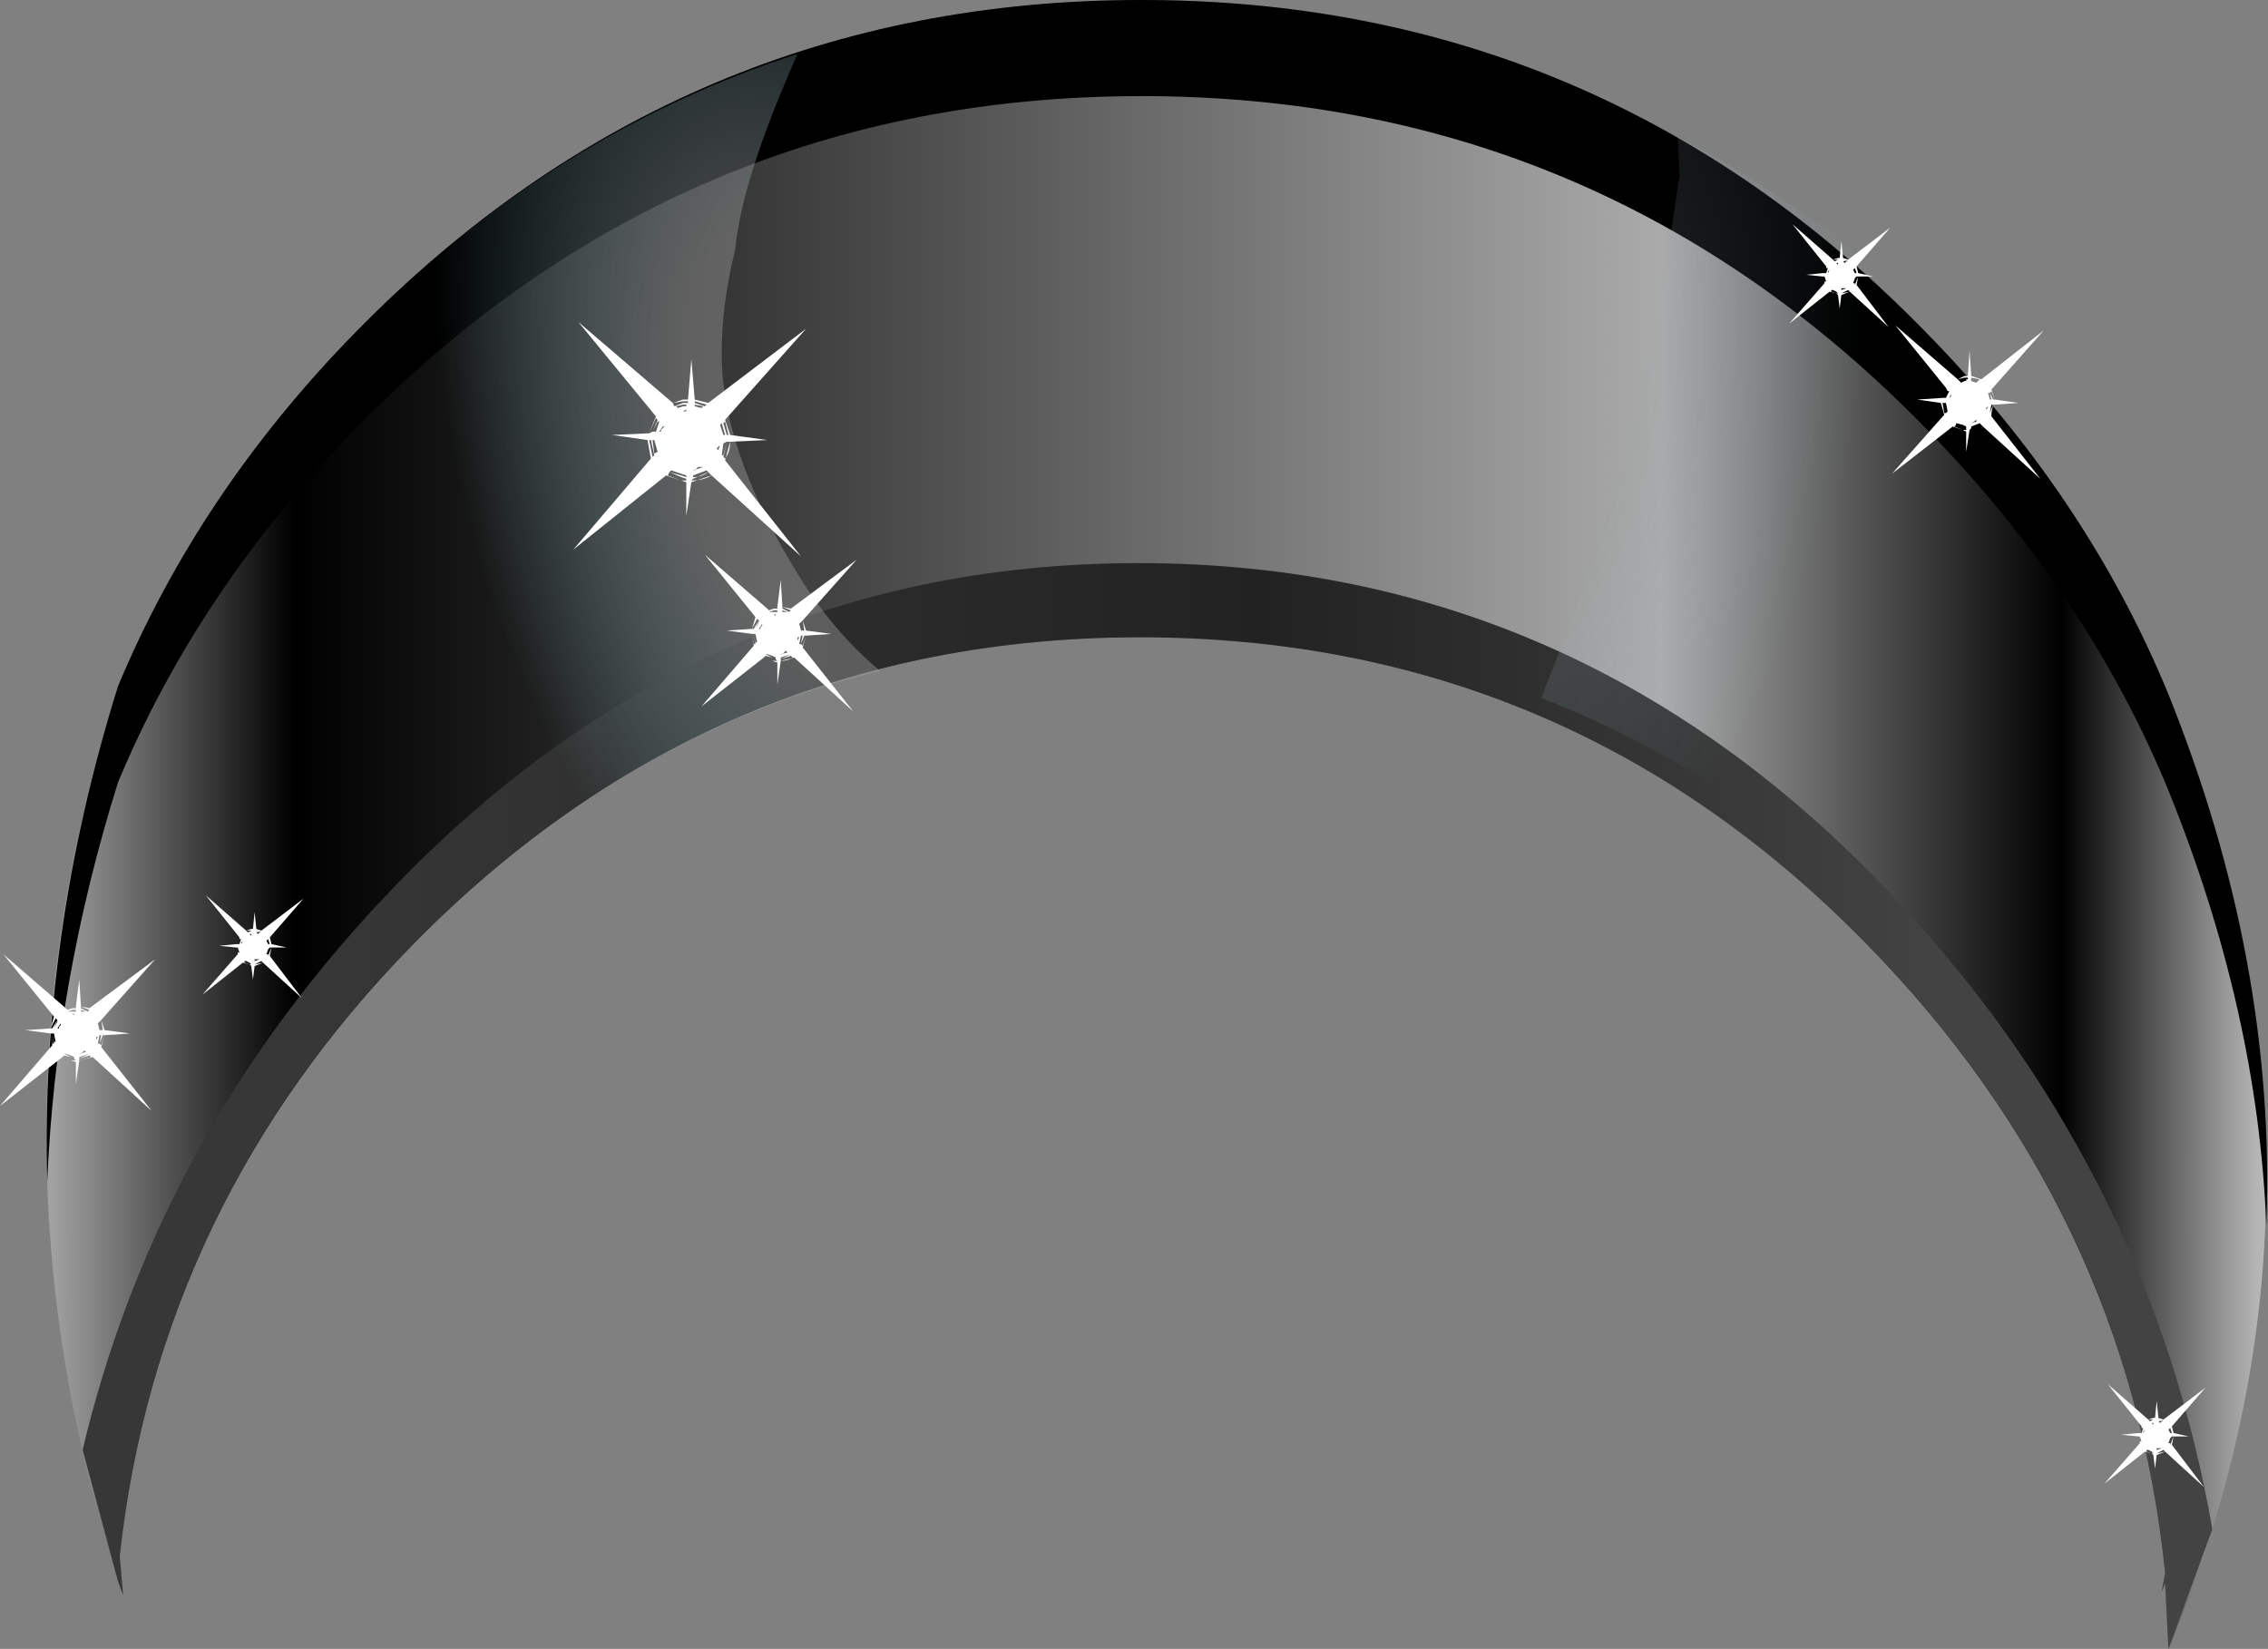 <?xml version="1.0" encoding="UTF-8" standalone="no"?>
<svg xmlns:xlink="http://www.w3.org/1999/xlink" height="48.9px" width="67.25px" xmlns="http://www.w3.org/2000/svg">
  <rect width="100%" height="100%" fill="#808080" stroke="none"/>
  <g transform="matrix(1.0, 0.0, 0.0, 1.0, 33.6, 24.45)">
    <path d="M-21.35 3.55 Q-28.9 11.25 -30.05 21.7 L-29.95 22.85 -30.1 22.45 Q-34.35 9.2 -30.1 -4.1 -27.7 -9.85 -23.05 -14.6 -13.4 -24.45 0.25 -24.45 13.9 -24.45 23.5 -14.6 28.3 -9.7 30.7 -3.85 36.5 10.65 30.7 24.45 L30.6 22.5 30.5 22.75 30.6 22.2 Q29.5 11.45 21.75 3.55 12.85 -5.55 0.2 -5.55 -12.4 -5.55 -21.35 3.55" fill="url(#gradient0)" fill-rule="evenodd" stroke="none"/>
    <path d="M0.2 -5.55 Q-12.4 -5.55 -21.35 3.55 -28.9 11.25 -30.05 21.7 L-29.95 22.85 -30.1 22.45 -31.15 18.55 Q-29.05 9.7 -22.75 2.75 -13.25 -7.75 0.15 -7.75 13.65 -7.75 23.1 2.75 30.2 10.6 32.0 20.9 L30.7 24.45 30.6 22.5 30.5 22.75 30.6 22.2 Q29.5 11.45 21.75 3.55 12.85 -5.55 0.2 -5.55" fill="url(#gradient1)" fill-rule="evenodd" stroke="none"/>
    <path d="M23.5 -11.75 Q13.9 -21.6 0.25 -21.6 -13.4 -21.6 -23.05 -11.75 -27.7 -7.0 -30.1 -1.25 -31.95 4.65 -32.2 10.6 -32.4 3.25 -30.1 -4.1 -27.7 -9.85 -23.05 -14.6 -13.4 -24.45 0.25 -24.45 13.9 -24.45 23.5 -14.6 28.3 -9.7 30.7 -3.85 33.9 4.1 33.6 11.9 33.35 5.55 30.7 -1.0 28.3 -6.85 23.5 -11.75" fill="#000000" fill-rule="evenodd" stroke="none"/>
    <path d="M-10.05 -7.6 Q-8.95 -5.75 -7.5 -4.55 -13.05 -3.2 -17.6 0.3 -18.1 -4.25 -19.85 -8.25 -21.1 -11.1 -23.4 -14.2 L-23.05 -14.6 Q-17.25 -20.5 -9.95 -22.85 -11.6 -19.15 -11.8 -17.05 -12.2 -15.45 -12.2 -13.95 -12.2 -11.15 -10.05 -7.6" fill="url(#gradient2)" fill-rule="evenodd" stroke="none"/>
    <path d="M16.15 -20.4 Q20.45 -18.15 24.15 -14.55 L24.55 -14.2 Q22.15 -11.2 20.95 -8.4 19.15 -4.55 18.65 -0.2 15.55 -2.4 12.1 -3.75 L13.35 -6.95 Q14.7 -10.7 15.6 -15.2 L16.2 -19.25 16.15 -20.4" fill="url(#gradient3)" fill-rule="evenodd" stroke="none"/>
    <path d="M-10.65 -6.3 L-10.75 -6.3 -10.8 -6.3 -10.65 -6.35 -10.55 -6.35 -10.55 -6.3 -10.65 -6.3 M-10.65 -6.45 L-10.55 -6.45 -10.55 -6.4 -10.65 -6.4 -10.8 -6.35 -10.85 -6.4 -10.65 -6.45 -10.85 -6.4 -12.7 -8.0 -11.2 -6.15 -11.3 -5.8 -12.05 -5.75 -11.3 -5.65 -11.25 -5.3 -12.8 -3.5 -10.95 -4.95 -10.7 -4.85 -10.55 -4.8 -10.55 -4.15 -10.45 -4.85 -10.05 -4.95 -8.3 -3.35 -9.8 -5.25 -9.7 -5.6 -8.95 -5.65 -9.7 -5.75 -9.8 -6.05 -8.2 -7.85 -10.15 -6.4 -10.4 -6.45 -10.45 -7.25 -10.55 -6.45 -10.65 -6.45 M-10.6 -6.2 L-10.65 -6.2 -10.6 -6.25 -10.6 -6.2 M-11.1 -6.0 L-11.2 -5.8 -11.1 -6.05 -11.1 -6.0 M-11.0 -5.95 L-11.0 -5.9 -11.05 -5.85 -11.05 -5.8 -11.1 -5.8 -11.0 -5.95 M-11.2 -5.65 L-11.15 -5.4 -11.2 -5.4 -11.25 -5.65 -11.2 -5.65 M-11.25 -5.65 L-11.2 -5.35 -11.25 -5.35 -11.3 -5.65 -11.25 -5.65 M-11.3 -5.8 L-11.15 -6.1 -11.1 -6.05 -11.25 -5.8 -11.3 -5.8 M-10.85 -5.05 L-10.7 -5.0 -10.6 -4.95 -10.6 -4.9 -10.7 -4.95 -10.9 -5.05 -10.85 -5.05 M-10.9 -5.0 L-10.7 -4.95 -10.6 -4.9 -10.55 -4.85 -10.7 -4.85 -10.95 -4.95 -10.9 -5.0 M-10.4 -6.35 L-10.25 -6.3 -10.4 -6.3 -10.4 -6.35 M-10.4 -6.45 L-10.15 -6.35 -10.2 -6.3 -10.4 -6.4 -10.4 -6.45 M-9.9 -5.95 L-9.85 -6.0 -9.8 -5.75 -9.85 -5.75 -9.9 -5.95 M-9.8 -6.05 L-9.75 -5.75 -9.8 -5.75 -9.85 -6.0 -9.8 -6.05 M-9.9 -5.55 L-9.95 -5.45 -9.95 -5.5 -9.95 -5.55 -9.9 -5.55 M-9.85 -5.6 L-9.8 -5.6 -9.85 -5.35 -9.9 -5.35 -9.85 -5.6 M-9.85 -5.35 L-9.75 -5.6 -9.7 -5.6 -9.8 -5.3 -9.85 -5.35 M-10.35 -5.1 L-10.3 -5.15 -10.25 -5.1 -10.45 -5.05 -10.4 -5.05 -10.35 -5.1 M-10.15 -5.05 L-10.45 -4.9 -10.45 -4.95 -10.15 -5.05 M-10.1 -4.95 Q-10.25 -4.85 -10.45 -4.85 L-10.45 -4.9 -10.15 -5.0 -10.1 -4.95" fill="#ffffff" fill-rule="evenodd" stroke="none"/>
    <path d="M-13.35 -12.45 L-13.25 -12.45 -13.25 -12.4 -13.35 -12.4 -13.5 -12.35 -13.55 -12.4 -13.35 -12.45 M-13.35 -12.55 L-13.2 -12.55 -13.2 -12.5 -13.35 -12.5 -13.6 -12.4 -13.65 -12.5 -13.35 -12.55 M-13.25 -12.25 L-13.35 -12.25 -13.25 -12.3 -13.25 -12.25 M-14.05 -11.95 L-14.15 -11.65 -14.25 -11.65 -14.1 -11.95 -14.05 -11.95 M-13.35 -12.6 L-13.65 -12.5 -16.45 -14.9 -14.15 -12.1 -14.35 -11.6 -15.45 -11.55 -14.4 -11.4 -14.3 -10.85 -16.6 -8.15 -13.85 -10.35 -13.4 -10.2 -13.25 -10.15 -13.25 -9.15 -13.1 -10.15 -12.5 -10.35 -9.85 -7.95 -12.1 -10.8 -11.95 -11.35 -10.85 -11.4 -11.95 -11.55 -12.1 -12.0 -9.7 -14.7 -12.6 -12.5 -13.0 -12.6 -13.1 -13.8 -13.2 -12.6 -13.35 -12.6 M-13.95 -11.8 L-13.9 -11.8 -14.0 -11.7 -14.0 -11.65 -14.05 -11.65 -13.95 -11.8 M-14.3 -11.4 L-14.2 -10.95 -14.25 -10.9 -14.35 -11.4 -14.3 -11.4 M-14.2 -11.4 L-14.1 -11.05 -14.2 -11.0 -14.25 -11.4 -14.2 -11.4 M-14.35 -11.6 L-14.15 -12.05 -14.1 -12.0 -14.25 -11.65 -14.35 -11.6 M-13.75 -10.45 L-13.4 -10.3 -13.25 -10.25 -13.25 -10.2 -13.4 -10.2 -13.8 -10.35 -13.75 -10.45 -13.7 -10.5 -13.4 -10.4 -13.25 -10.35 -13.25 -10.3 -13.4 -10.35 -13.75 -10.45 M-13.0 -12.55 L-12.65 -12.45 -12.7 -12.4 -13.0 -12.5 -13.0 -12.55 M-13.0 -12.45 L-12.75 -12.4 -12.8 -12.35 -13.0 -12.4 -13.0 -12.45 M-12.1 -11.95 L-12.0 -11.55 -12.05 -11.55 -12.15 -11.9 -12.1 -11.95 M-12.25 -11.85 L-12.2 -11.9 -12.1 -11.55 -12.15 -11.55 -12.25 -11.85 M-12.15 -10.9 L-12.05 -11.35 -11.95 -11.35 Q-11.95 -11.05 -12.1 -10.85 L-12.15 -10.9 M-12.15 -11.3 L-12.05 -11.35 -12.15 -10.95 -12.2 -10.95 -12.15 -11.3 M-12.3 -11.2 L-12.25 -11.25 -12.3 -11.1 -12.35 -11.15 -12.3 -11.2 M-12.9 -10.6 L-12.8 -10.6 -12.75 -10.6 -13.05 -10.5 -13.0 -10.5 -12.9 -10.6 M-12.5 -10.35 Q-12.75 -10.2 -13.1 -10.2 L-13.05 -10.25 -12.6 -10.45 -12.5 -10.35 M-12.6 -10.45 Q-12.8 -10.3 -13.05 -10.3 L-13.05 -10.35 -12.65 -10.5 -12.6 -10.45" fill="#ffffff" fill-rule="evenodd" stroke="none"/>
    <path d="M20.8 -16.7 L20.85 -16.7 20.95 -16.7 20.9 -16.7 20.85 -16.7 20.8 -16.7 20.75 -16.75 20.9 -16.75 20.95 -16.75 20.9 -16.75 20.8 -16.7 M20.9 -16.65 L20.9 -16.6 20.85 -16.65 20.9 -16.65 M20.6 -16.5 L20.55 -16.35 20.5 -16.35 20.55 -16.5 20.6 -16.5 M20.9 -16.8 L20.75 -16.75 19.55 -17.8 20.55 -16.55 20.45 -16.35 19.95 -16.3 20.45 -16.25 20.5 -16.05 19.45 -14.85 20.65 -15.8 20.85 -15.75 20.9 -15.7 20.95 -15.3 21.0 -15.7 21.25 -15.8 22.4 -14.75 21.45 -16.0 21.5 -16.25 21.95 -16.25 21.5 -16.35 21.45 -16.55 22.45 -17.7 21.2 -16.75 21.05 -16.8 21.0 -17.3 20.95 -16.8 20.9 -16.8 M20.65 -16.45 L20.6 -16.4 20.6 -16.35 20.65 -16.45 M20.5 -16.25 L20.55 -16.1 20.5 -16.1 20.5 -16.25 20.5 -16.05 20.45 -16.25 20.5 -16.25 M20.45 -16.35 L20.55 -16.55 20.55 -16.5 20.5 -16.35 20.45 -16.35 M20.75 -15.85 L20.85 -15.8 20.9 -15.8 20.85 -15.8 20.7 -15.85 20.75 -15.85 M20.7 -15.85 L20.85 -15.8 20.9 -15.75 20.85 -15.75 20.7 -15.8 20.7 -15.85 M21.05 -16.7 L21.15 -16.7 21.1 -16.65 21.05 -16.7 M21.05 -16.75 L21.2 -16.7 21.15 -16.7 21.05 -16.75 M21.35 -16.45 L21.4 -16.5 21.45 -16.35 21.4 -16.35 21.35 -16.45 M21.4 -16.5 L21.45 -16.35 21.4 -16.5 M21.3 -16.15 L21.35 -16.15 21.35 -16.2 21.35 -16.15 21.3 -16.15 M21.4 -16.2 L21.45 -16.25 21.4 -16.05 21.35 -16.05 21.4 -16.2 M21.4 -16.05 L21.45 -16.25 21.5 -16.25 21.4 -16.0 21.4 -16.05 M21.1 -15.9 L21.15 -15.9 21.0 -15.85 21.0 -15.9 21.05 -15.9 21.1 -15.9 M21.2 -15.85 L21.0 -15.8 21.2 -15.85 21.25 -15.8 21.0 -15.75 21.2 -15.85" fill="#ffffff" fill-rule="evenodd" stroke="none"/>
    <path d="M30.15 17.7 L30.2 17.7 30.3 17.7 30.25 17.7 30.2 17.7 30.15 17.7 30.1 17.65 30.25 17.65 30.3 17.65 30.25 17.65 30.15 17.7 M30.25 17.75 L30.25 17.8 30.2 17.75 30.25 17.75 M29.95 17.9 L29.9 18.05 29.85 18.05 29.9 17.9 29.95 17.9 M30.25 17.6 L30.1 17.65 28.9 16.6 29.9 17.85 29.8 18.05 29.3 18.1 29.8 18.15 29.85 18.35 28.8 19.55 30.0 18.6 30.2 18.65 30.25 18.7 30.3 19.1 30.35 18.7 30.6 18.6 31.75 19.65 30.8 18.4 30.85 18.15 31.3 18.15 30.85 18.05 30.8 17.85 31.8 16.7 30.55 17.65 30.4 17.6 30.35 17.1 30.3 17.6 30.25 17.6 M30.0 17.95 L29.95 18.0 29.95 18.05 30.0 17.95 M29.8 18.05 L29.9 17.85 29.9 17.9 29.85 18.05 29.8 18.05 M29.85 18.15 L29.85 18.35 29.8 18.15 29.85 18.15 29.9 18.3 29.85 18.3 29.85 18.15 M30.05 18.55 L30.2 18.6 30.25 18.65 30.2 18.65 30.05 18.6 30.05 18.55 30.1 18.55 30.2 18.6 30.25 18.6 30.2 18.6 30.05 18.55 M30.4 17.65 L30.55 17.7 30.5 17.7 30.4 17.65 M30.4 17.7 L30.5 17.7 30.45 17.75 30.4 17.7 M30.75 17.9 L30.8 18.05 30.75 17.9 30.8 18.05 30.75 18.05 30.7 17.95 30.75 17.9 M30.75 18.35 L30.8 18.15 30.85 18.15 30.75 18.4 30.75 18.35 30.7 18.35 30.75 18.2 30.8 18.15 30.75 18.35 M30.7 18.2 L30.7 18.25 30.65 18.25 30.7 18.25 30.7 18.2 M30.45 18.5 L30.5 18.5 30.35 18.55 30.35 18.5 30.4 18.5 30.45 18.5 M30.6 18.6 L30.35 18.65 30.55 18.55 30.6 18.6 M30.55 18.55 L30.35 18.6 30.55 18.55" fill="#ffffff" fill-rule="evenodd" stroke="none"/>
    <path d="M24.65 -13.15 L24.55 -13.1 24.5 -13.15 24.65 -13.2 24.7 -13.2 24.7 -13.15 24.65 -13.15 M24.5 -13.15 L24.45 -13.2 24.65 -13.25 24.75 -13.25 24.75 -13.2 24.65 -13.2 24.5 -13.15 M24.7 -13.05 L24.65 -13.05 24.7 -13.05 M24.2 -12.85 L24.1 -12.65 24.05 -12.65 24.15 -12.85 24.2 -12.85 M24.65 -13.3 L24.45 -13.2 22.6 -14.8 24.1 -12.95 24.0 -12.65 23.25 -12.6 23.95 -12.5 24.05 -12.15 22.5 -10.4 24.3 -11.8 24.6 -11.7 24.7 -11.65 24.7 -11.05 24.8 -11.7 25.2 -11.8 26.9 -10.25 25.45 -12.1 25.55 -12.45 26.25 -12.5 25.55 -12.6 25.45 -12.9 27.0 -14.65 25.15 -13.2 24.85 -13.3 24.8 -14.05 24.75 -13.3 24.65 -13.3 M24.25 -12.75 L24.25 -12.7 24.2 -12.65 24.25 -12.75 M24.0 -12.65 L24.1 -12.95 24.15 -12.85 24.05 -12.65 24.0 -12.65 M24.1 -12.5 L24.15 -12.25 24.1 -12.2 24.05 -12.5 24.1 -12.5 M24.05 -12.5 L24.1 -12.2 24.05 -12.2 24.0 -12.5 24.05 -12.5 M24.4 -11.9 L24.6 -11.85 24.7 -11.8 24.7 -11.75 24.6 -11.8 24.4 -11.85 24.4 -11.9 M24.4 -11.85 L24.6 -11.8 24.7 -11.75 24.7 -11.7 24.6 -11.7 24.35 -11.8 24.4 -11.85 M24.85 -13.2 L25.05 -13.15 25.0 -13.1 24.85 -13.15 24.85 -13.2 24.85 -13.25 25.1 -13.2 25.05 -13.15 24.85 -13.2 M25.35 -12.8 L25.4 -12.8 25.45 -12.6 25.4 -12.6 25.35 -12.8 M25.45 -12.85 L25.55 -12.6 25.5 -12.6 25.4 -12.8 25.45 -12.85 M25.3 -12.35 L25.35 -12.4 25.3 -12.3 25.3 -12.35 M25.45 -12.45 L25.5 -12.45 25.4 -12.2 25.45 -12.45 M25.45 -12.2 L25.5 -12.45 25.55 -12.45 25.45 -12.1 25.45 -12.2 M24.95 -11.95 L25.0 -12.0 25.0 -11.95 24.85 -11.9 24.95 -11.95 M25.15 -11.85 L24.85 -11.75 24.85 -11.8 25.1 -11.9 25.15 -11.85 25.2 -11.8 24.8 -11.7 24.85 -11.75 25.15 -11.85" fill="#ffffff" fill-rule="evenodd" stroke="none"/>
    <path d="M-31.45 5.5 L-31.35 5.5 -31.35 5.55 -31.45 5.55 -31.55 5.55 -31.6 5.55 -31.45 5.5 M-31.6 5.5 L-31.65 5.45 -31.45 5.4 -31.35 5.4 -31.35 5.45 -31.45 5.45 -31.6 5.5 M-31.4 5.65 L-31.45 5.65 -31.4 5.6 -31.4 5.65 M-31.9 5.85 L-32.0 6.05 -31.9 5.8 -31.9 5.85 M-31.45 5.4 L-31.65 5.45 -33.5 3.85 -32.0 5.7 -32.1 6.05 -32.85 6.1 -32.1 6.2 -32.05 6.55 -33.6 8.35 -31.75 6.9 -31.5 7.0 -31.35 7.05 -31.35 7.7 -31.25 7.0 -30.85 6.9 -29.1 8.5 -30.6 6.6 -30.5 6.25 -29.75 6.2 -30.5 6.1 -30.6 5.8 -29.0 4.0 -30.95 5.45 -31.2 5.4 -31.25 4.6 -31.35 5.4 -31.45 5.4 M-31.8 5.9 L-31.8 5.95 -31.85 6.0 -31.85 6.05 -31.9 6.05 -31.8 5.9 M-32.1 6.05 L-31.95 5.75 -31.9 5.8 -32.05 6.05 -32.1 6.05 M-32.05 6.2 L-32.0 6.5 -32.05 6.5 -32.1 6.2 -32.05 6.2 -32.0 6.2 -31.95 6.45 -32.0 6.45 -32.05 6.2 M-31.7 6.85 L-31.5 6.9 -31.4 6.95 -31.35 7.0 -31.5 7.0 -31.75 6.9 -31.7 6.85 M-31.65 6.8 L-31.5 6.85 -31.4 6.9 -31.4 6.95 -31.5 6.9 -31.7 6.8 -31.65 6.8 M-31.2 5.4 L-30.95 5.5 -31.0 5.55 -31.2 5.45 -31.2 5.4 M-31.2 5.5 L-31.05 5.55 -31.2 5.55 -31.2 5.5 M-30.6 5.8 L-30.55 6.1 -30.6 6.1 -30.65 5.85 -30.6 5.8 M-30.7 5.9 L-30.65 5.85 -30.6 6.1 -30.65 6.1 -30.7 5.9 M-30.65 6.5 L-30.55 6.25 -30.5 6.25 -30.6 6.55 -30.65 6.5 -30.7 6.5 -30.65 6.25 -30.6 6.25 -30.65 6.5 M-30.75 6.4 L-30.75 6.35 -30.75 6.3 -30.7 6.3 -30.75 6.4 M-31.15 6.75 L-31.1 6.7 -31.05 6.75 -31.25 6.8 -31.2 6.8 -31.15 6.75 M-30.9 6.9 L-31.25 7.0 -31.25 6.95 -30.95 6.85 -30.9 6.9 M-30.95 6.8 L-31.25 6.95 -31.25 6.9 -30.95 6.8" fill="#ffffff" fill-rule="evenodd" stroke="none"/>
    <path d="M-26.25 3.2 L-26.2 3.2 -26.1 3.2 -26.15 3.2 -26.2 3.2 -26.25 3.2 -26.3 3.15 -26.15 3.15 -26.1 3.15 -26.15 3.15 -26.25 3.2 M-26.15 3.25 L-26.15 3.3 -26.2 3.25 -26.15 3.25 M-26.45 3.4 L-26.5 3.55 -26.55 3.55 -26.5 3.4 -26.45 3.4 M-26.15 3.1 L-26.3 3.15 -27.5 2.1 -26.5 3.35 -26.6 3.55 -27.1 3.6 -26.6 3.65 -26.55 3.85 -27.6 5.05 -26.4 4.1 -26.2 4.15 -26.15 4.2 -26.1 4.6 -26.05 4.2 -25.8 4.1 -24.65 5.15 -25.6 3.9 -25.55 3.65 -25.1 3.65 -25.55 3.55 -25.6 3.35 -24.6 2.2 -25.85 3.15 -26.0 3.1 -26.05 2.6 -26.1 3.1 -26.15 3.1 M-26.4 3.45 L-26.45 3.5 -26.45 3.55 -26.4 3.45 M-26.55 3.65 L-26.5 3.8 -26.55 3.8 -26.55 3.65 -26.55 3.85 -26.6 3.65 -26.55 3.65 M-26.6 3.55 L-26.5 3.35 -26.5 3.4 -26.55 3.55 -26.6 3.55 M-26.3 4.05 L-26.2 4.1 -26.15 4.1 -26.2 4.1 -26.35 4.05 -26.3 4.05 M-26.35 4.05 L-26.2 4.1 -26.15 4.15 -26.2 4.15 -26.35 4.1 -26.35 4.05 M-26.0 3.2 L-25.9 3.2 -25.95 3.25 -26.0 3.2 M-26.0 3.15 L-25.85 3.2 -25.9 3.2 -26.0 3.15 M-25.7 3.45 L-25.65 3.4 -25.6 3.55 -25.65 3.55 -25.7 3.45 M-25.65 3.4 L-25.6 3.55 -25.65 3.4 M-25.7 3.7 L-25.7 3.75 -25.75 3.75 -25.7 3.75 -25.7 3.7 M-25.65 3.7 L-25.6 3.65 -25.65 3.85 -25.7 3.85 -25.65 3.7 M-25.65 3.85 L-25.6 3.65 -25.55 3.65 -25.65 3.9 -25.65 3.85 M-25.95 4.0 L-25.9 4.0 -26.05 4.05 -26.05 4.0 -26.0 4.0 -25.95 4.0 M-25.85 4.05 L-26.05 4.1 -25.85 4.05 -25.8 4.1 -26.05 4.15 -25.85 4.05" fill="#ffffff" fill-rule="evenodd" stroke="none"/>
  </g>
  <defs>
    <linearGradient gradientTransform="matrix(0.04, 0.0, 0.0, 0.03, 0.65, 0.0)" gradientUnits="userSpaceOnUse" id="gradient0" spreadMethod="pad" x1="-819.2" x2="819.2">
      <stop offset="0.0" stop-color="#a2a2a2"/>
      <stop offset="0.11" stop-color="#000000"/>
      <stop offset="0.729" stop-color="#aaaaaa"/>
      <stop offset="0.91" stop-color="#000000"/>
      <stop offset="1.0" stop-color="#b7b7b7"/>
    </linearGradient>
    <linearGradient gradientTransform="matrix(0.039, 0.0, 0.0, 0.02, 0.4, 8.35)" gradientUnits="userSpaceOnUse" id="gradient1" spreadMethod="pad" x1="-819.2" x2="819.2">
      <stop offset="0.11" stop-color="#373737"/>
      <stop offset="0.553" stop-color="#222222"/>
      <stop offset="0.867" stop-color="#434343"/>
    </linearGradient>
    <radialGradient cx="0" cy="0" gradientTransform="matrix(0.026, -0.007, 0.013, 0.047, -9.45, -11.2)" gradientUnits="userSpaceOnUse" id="gradient2" r="819.2" spreadMethod="pad">
      <stop offset="0.173" stop-color="#9d9d9d" stop-opacity="0.431"/>
      <stop offset="0.475" stop-color="#a2edff" stop-opacity="0.0"/>
    </radialGradient>
    <radialGradient cx="0" cy="0" gradientTransform="matrix(-0.026, -0.007, -0.013, 0.045, 10.4, -11.3)" gradientUnits="userSpaceOnUse" id="gradient3" r="819.2" spreadMethod="pad">
      <stop offset="0.173" stop-color="#9d9d9d" stop-opacity="0.2"/>
      <stop offset="0.475" stop-color="#a2edff" stop-opacity="0.0"/>
    </radialGradient>
  </defs>
</svg>
